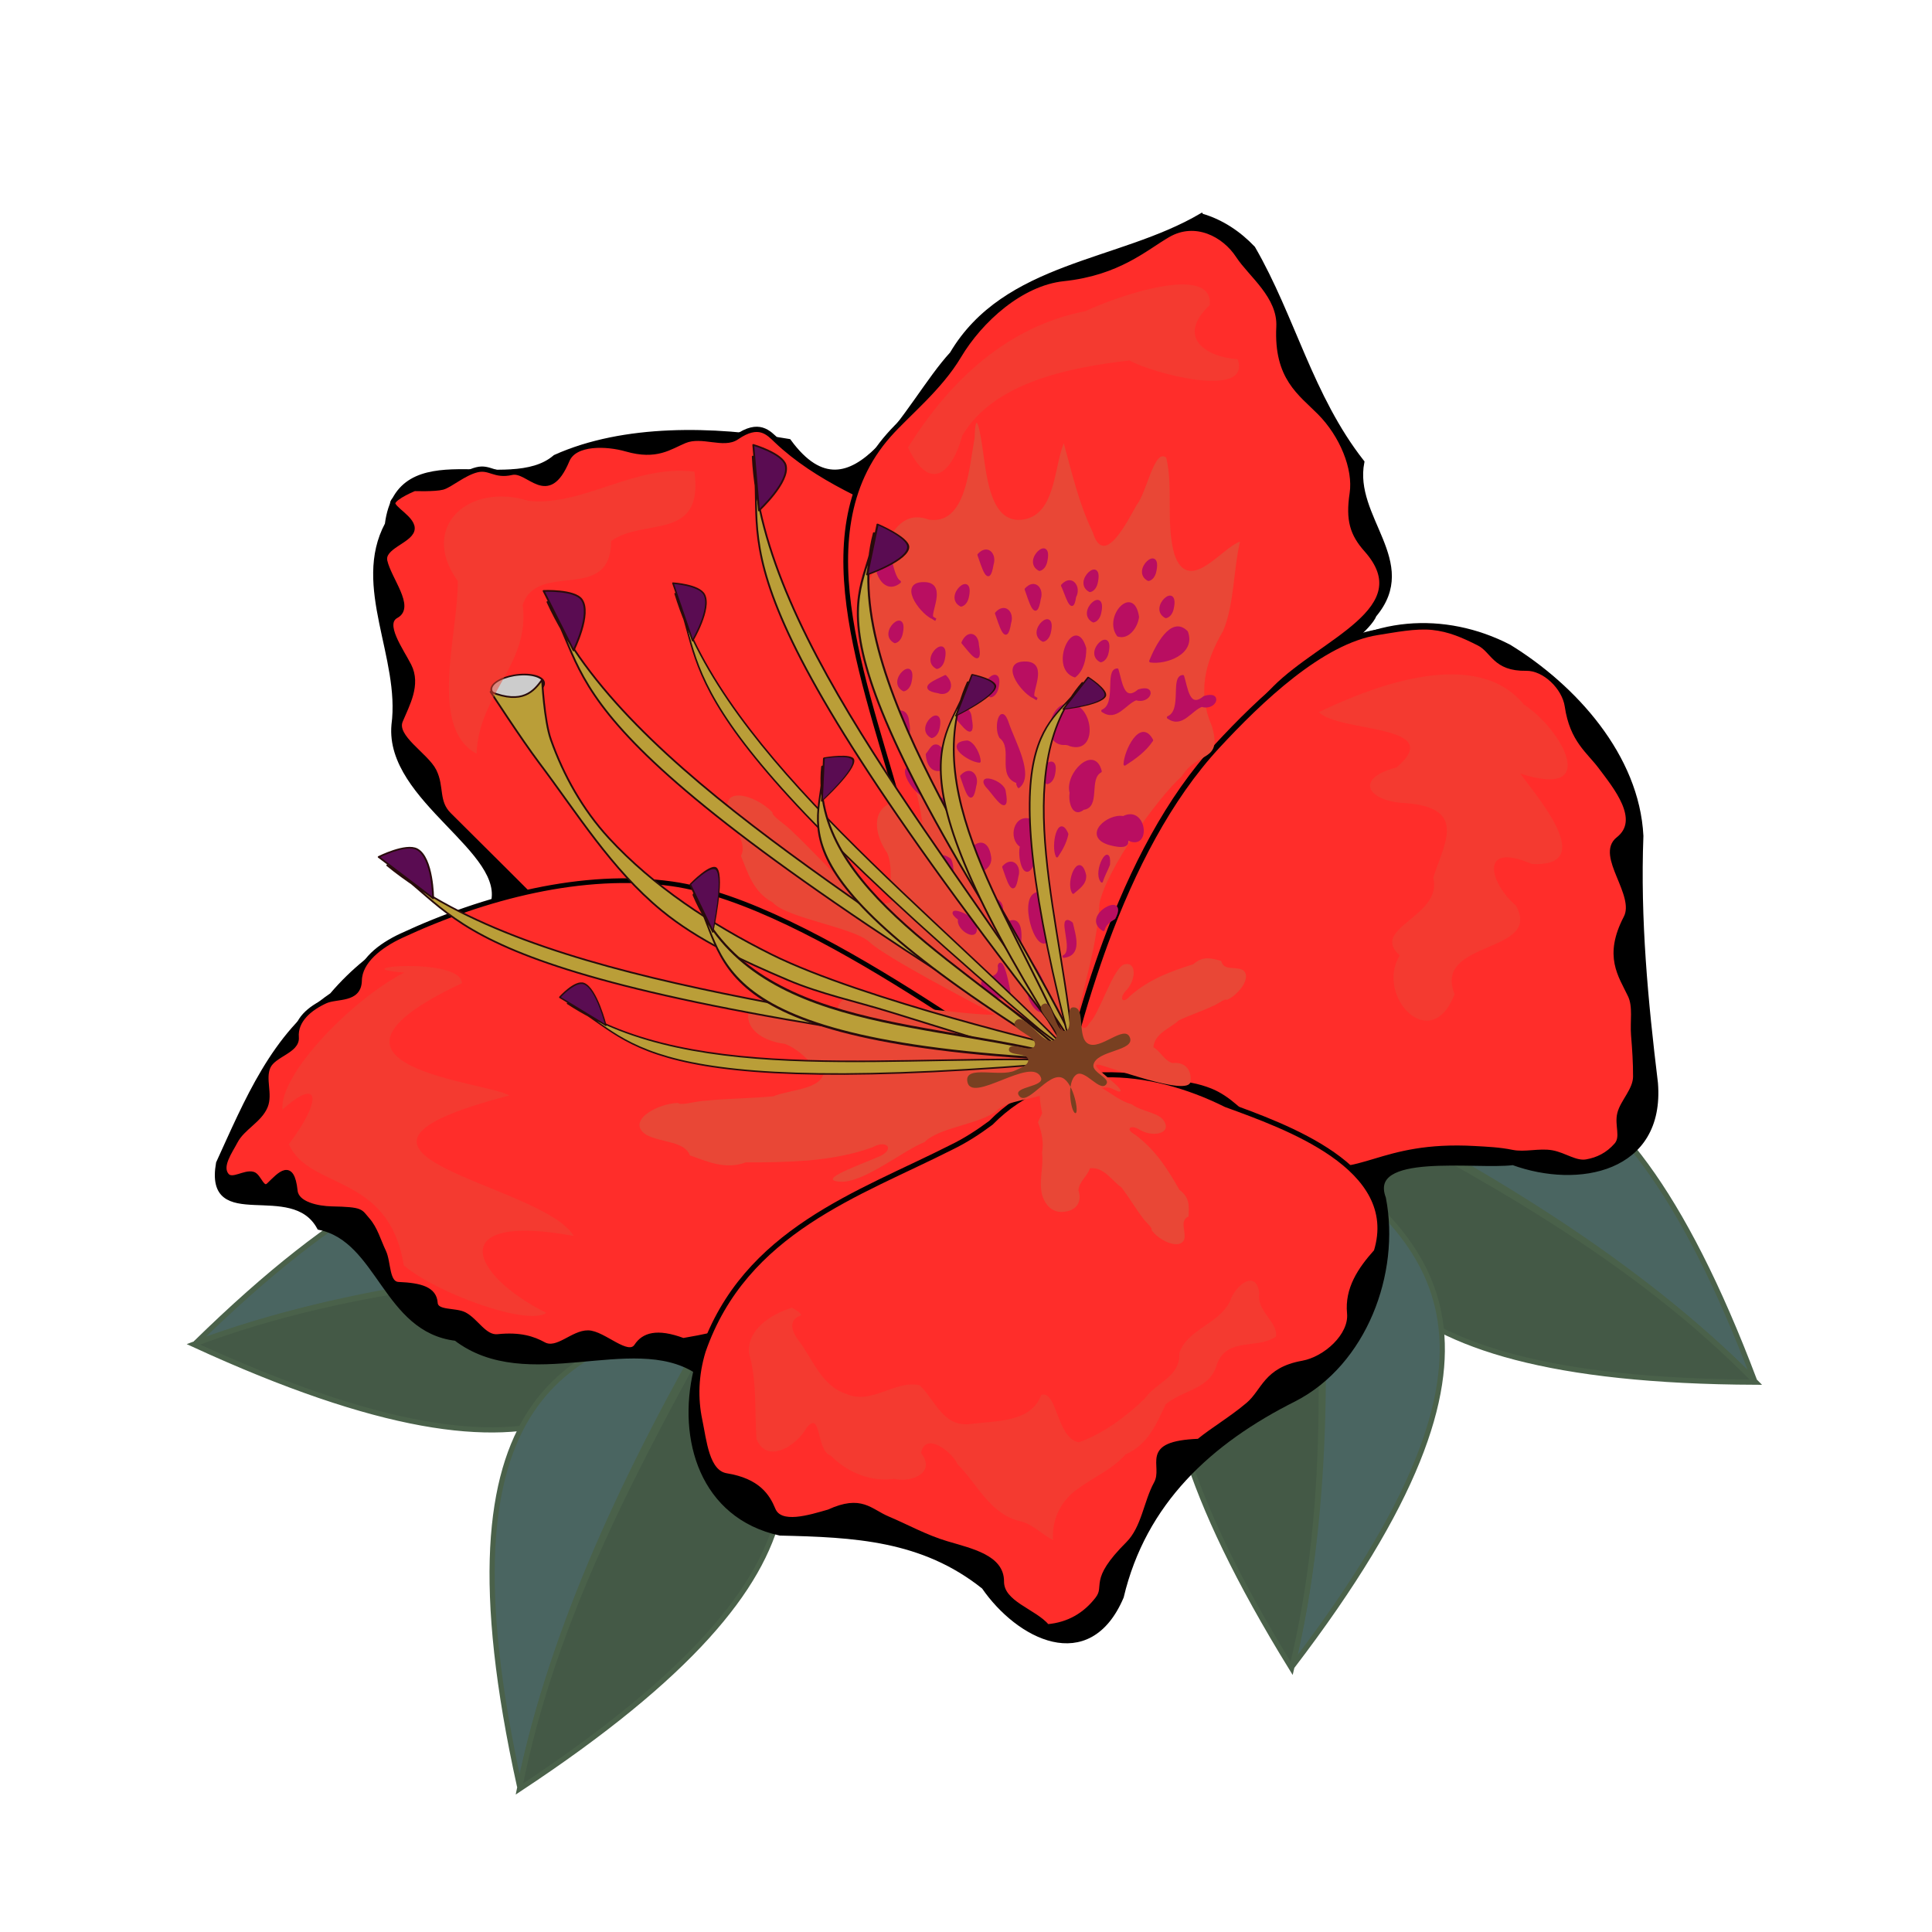 <?xml version="1.0" encoding="UTF-8" standalone="no"?>
<!-- Created with Inkscape (http://www.inkscape.org/) -->

<svg
   xmlns:dc="http://purl.org/dc/elements/1.1/"
   xmlns:cc="http://creativecommons.org/ns#"
   xmlns:rdf="http://www.w3.org/1999/02/22-rdf-syntax-ns#"
   xmlns:svg="http://www.w3.org/2000/svg"
   xmlns="http://www.w3.org/2000/svg"
   xmlns:sodipodi="http://sodipodi.sourceforge.net/DTD/sodipodi-0.dtd"
   xmlns:inkscape="http://www.inkscape.org/namespaces/inkscape"
   width="990"
   height="990"
   id="svg3005"
   version="1.1"
   inkscape:version="0.92.2 5c3e80d, 2017-08-06"
   sodipodi:docname="flower_18red.svg">
  <defs
     id="defs3007">
    <filter
       inkscape:collect="always"
       style="color-interpolation-filters:sRGB"
       id="filter5606"
       x="-0.051"
       width="1.102"
       y="-0.028"
       height="1.056">
      <feGaussianBlur
         inkscape:collect="always"
         stdDeviation="1.566"
         id="feGaussianBlur5608" />
    </filter>
    <filter
       inkscape:collect="always"
       style="color-interpolation-filters:sRGB"
       id="filter5673"
       x="-0.045"
       width="1.089"
       y="-0.091"
       height="1.183">
      <feGaussianBlur
         inkscape:collect="always"
         stdDeviation="1.646"
         id="feGaussianBlur5675" />
    </filter>
    <filter
       inkscape:collect="always"
       style="color-interpolation-filters:sRGB"
       id="filter5693"
       x="-0.035"
       width="1.071"
       y="-0.037"
       height="1.074">
      <feGaussianBlur
         inkscape:collect="always"
         stdDeviation="4.018"
         id="feGaussianBlur5695" />
    </filter>
  </defs>
  <sodipodi:namedview
     id="base"
     pagecolor="#ffffff"
     bordercolor="#666666"
     borderopacity="1.0"
     inkscape:pageopacity="0.0"
     inkscape:pageshadow="2"
     inkscape:zoom="0.1"
     inkscape:cx="398.6143"
     inkscape:cy="347.44956"
     inkscape:document-units="px"
     inkscape:current-layer="g3522"
     showgrid="false"
     inkscape:window-width="1436"
     inkscape:window-height="856"
     inkscape:window-x="4"
     inkscape:window-y="0"
     inkscape:window-maximized="1"
     fit-margin-top="0"
     fit-margin-left="0"
     fit-margin-right="0"
     fit-margin-bottom="0" />
  <g
     inkscape:label="Camada 1"
     inkscape:groupmode="layer"
     id="layer1"
     transform="translate(256.426,-318.903)">
    <g
       id="g3628"
       transform="translate(17.757,-0.443)">
      <g
         transform="translate(62.768,-0.793)"
         id="g3522">
        <g
           id="g1247"
           transform="matrix(3,0,0,3,-48.951,-1877.195)">
          <g
             transform="translate(-66.763,-10.052)"
             id="g3508">
            <g
               inkscape:transform-center-y="19.059861"
               inkscape:transform-center-x="-36.664746"
               transform="matrix(0.812,-0.354,0.354,0.812,-544.594,339.792)"
               id="g3468">
              <path
                 style="fill:#4a6561;fill-opacity:1;fill-rule:evenodd;stroke:#4a614a;stroke-width:1px;stroke-linecap:butt;stroke-linejoin:miter;stroke-opacity:1"
                 d="m 502.291,944.484 c 28.814,1.686 57.012,4.827 53.083,83.906 -11.385,-29.274 -30.706,-56.906 -53.083,-83.906 z"
                 id="path3464"
                 inkscape:connector-curvature="0"
                 sodipodi:nodetypes="ccc" />
              <path
                 sodipodi:nodetypes="ccc"
                 inkscape:connector-curvature="0"
                 id="path3466"
                 d="m 501.851,944.655 c -11.41,26.512 -18.814,52.27 53.635,84.206 -11.931,-31.514 -32.694,-57.948 -53.635,-84.206 z"
                 style="fill:#445946;fill-opacity:1;fill-rule:evenodd;stroke:#4a614a;stroke-width:1px;stroke-linecap:butt;stroke-linejoin:miter;stroke-opacity:1" />
            </g>
            <g
               id="g3472"
               transform="matrix(0.729,0.502,-0.502,0.729,302.922,-1.434)"
               inkscape:transform-center-x="-1.3913262"
               inkscape:transform-center-y="42.78831">
              <path
                 sodipodi:nodetypes="ccc"
                 inkscape:connector-curvature="0"
                 id="path3474"
                 d="m 502.291,944.484 c 28.814,1.686 57.012,4.827 53.083,83.906 -11.385,-29.274 -30.706,-56.906 -53.083,-83.906 z"
                 style="fill:#4a6561;fill-opacity:1;fill-rule:evenodd;stroke:#4a614a;stroke-width:1px;stroke-linecap:butt;stroke-linejoin:miter;stroke-opacity:1" />
              <path
                 style="fill:#445946;fill-opacity:1;fill-rule:evenodd;stroke:#4a614a;stroke-width:1px;stroke-linecap:butt;stroke-linejoin:miter;stroke-opacity:1"
                 d="m 501.851,944.655 c -11.41,26.512 -18.814,52.27 53.635,84.206 -11.931,-31.514 -32.694,-57.948 -53.635,-84.206 z"
                 id="path3476"
                 inkscape:connector-curvature="0"
                 sodipodi:nodetypes="ccc" />
            </g>
            <g
               inkscape:transform-center-y="2.5930037"
               inkscape:transform-center-x="42.549317"
               transform="matrix(-0.587,-0.663,-0.663,0.587,1012,736.467)"
               id="g3468-1">
              <path
                 style="fill:#4a6561;fill-opacity:1;fill-rule:evenodd;stroke:#4a614a;stroke-width:1px;stroke-linecap:butt;stroke-linejoin:miter;stroke-opacity:1"
                 d="m 502.291,944.484 c 28.814,1.686 57.012,4.827 53.083,83.906 -11.385,-29.274 -30.706,-56.906 -53.083,-83.906 z"
                 id="path3464-2"
                 inkscape:connector-curvature="0"
                 sodipodi:nodetypes="ccc" />
              <path
                 sodipodi:nodetypes="ccc"
                 inkscape:connector-curvature="0"
                 id="path3466-6"
                 d="m 501.851,944.655 c -11.41,26.512 -18.814,52.27 53.635,84.206 -11.931,-31.514 -32.694,-57.948 -53.635,-84.206 z"
                 style="fill:#445946;fill-opacity:1;fill-rule:evenodd;stroke:#4a614a;stroke-width:1px;stroke-linecap:butt;stroke-linejoin:miter;stroke-opacity:1" />
            </g>
            <g
               id="g3472-3"
               transform="matrix(-0.873,0.148,0.148,0.873,392.157,67.659)"
               inkscape:transform-center-x="15.547771"
               inkscape:transform-center-y="38.498863">
              <path
                 sodipodi:nodetypes="ccc"
                 inkscape:connector-curvature="0"
                 id="path3474-4"
                 d="m 502.291,944.484 c 28.814,1.686 57.012,4.827 53.083,83.906 -11.385,-29.274 -30.706,-56.906 -53.083,-83.906 z"
                 style="fill:#4a6561;fill-opacity:1;fill-rule:evenodd;stroke:#4a614a;stroke-width:1px;stroke-linecap:butt;stroke-linejoin:miter;stroke-opacity:1" />
              <path
                 style="fill:#445946;fill-opacity:1;fill-rule:evenodd;stroke:#4a614a;stroke-width:1px;stroke-linecap:butt;stroke-linejoin:miter;stroke-opacity:1"
                 d="m 501.851,944.655 c -11.41,26.512 -18.814,52.27 53.635,84.206 -11.931,-31.514 -32.694,-57.948 -53.635,-84.206 z"
                 id="path3476-0"
                 inkscape:connector-curvature="0"
                 sodipodi:nodetypes="ccc" />
            </g>
          </g>
          <path
             style="fill:#000000;fill-opacity:1;fill-rule:evenodd;stroke:#000000;stroke-width:0.921px;stroke-linecap:butt;stroke-linejoin:miter;stroke-opacity:1"
             d="m 171.942,768.573 c -14,8.197 -33.412,8.159 -42.523,23.566 -7.717,8.336 -16.829,30.135 -27.942,14.942 -12.74,-2.2 -28.106,-2.581 -39.852,2.698 -7.89,6.834 -26.689,-4.044 -28.664,11.448 -5.648,10.556 2.667,22.704 1.132,34.248 -1.146,12.799 19.858,21.535 16.856,30.797 -10.878,2.183 -20.213,6.902 -27.456,15.399 -9.952,6.742 -14.567,18.175 -19.369,28.666 -2.059,11.8 12.548,2.354 17.22,10.929 10.31,2.145 11.243,17.521 23.308,18.948 12.17,9.302 30.003,-1.438 41.035,5.54 -2.779,11.701 1.091,24.831 14.322,27.725 12.614,0.292 24.386,0.806 34.855,9.187 5.859,8.514 17.818,14.777 23.391,1.723 3.843,-16.174 15.09,-26.546 29.59,-33.811 11.891,-6.123 17.658,-21.456 15.194,-34.235 -3.129,-8.425 15.765,-5.324 22.174,-6.142 11.143,4.057 25.458,1.272 24.29,-13.52 -1.703,-14.03 -3.03,-27.998 -2.488,-42.243 -0.685,-13.581 -11.376,-25.417 -22.523,-32.264 -10.917,-5.641 -24.199,-4.922 -33.553,3.585 -9.285,6.632 8.907,-4.958 10.519,-9.096 7.547,-9.001 -3.964,-16.512 -2.111,-26.07 -8.775,-11.193 -11.812,-24.774 -18.606,-36.506 -2.405,-2.533 -5.417,-4.554 -8.797,-5.512 z"
             id="path3446"
             inkscape:connector-curvature="0"
             transform="translate(-62.768,0.793)" />
          <g
             transform="matrix(0.817,-0.064,0.064,0.817,173.87,145.383)"
             style="fill:#ff7f2a;stroke:#000000;stroke-opacity:1"
             id="g5520">
            <path
               inkscape:transform-center-y="-73.061053"
               inkscape:transform-center-x="30.393363"
               sodipodi:nodetypes="csssssssssscssssssssscc"
               inkscape:connector-curvature="0"
               id="path5167"
               d="m -189.348,939.205 c -1.136,-2.521 14.301,-33.437 16.588,-51.117 2.334,-18.044 5.692,-38.266 -3.137,-54.45 -10.555,-19.348 -38.676,-23.855 -54.108,-40.965 -1.629,-1.806 -3.379,-4.245 -8.314,-1.381 -2.822,1.638 -7.118,-1.344 -10.838,-0.136 -3.235,1.05 -6.097,3.086 -12.242,0.781 -3.939,-1.477 -10.64,-2.303 -12.527,1.372 -4.794,9.338 -8.058,1.083 -11.692,1.636 -3.634,0.553 -4.431,-1.581 -7.227,-1.103 -2.796,0.478 -5.8,2.75 -7.385,3.043 -1.584,0.293 -5.868,-0.184 -5.868,-0.184 0,0 -4.196,1.331 -4.703,2.564 -0.507,1.234 4.285,3.838 3.506,6.058 -0.779,2.219 -6.585,2.969 -6.138,6.004 0.571,3.878 4.969,9.951 1.483,11.496 -3.203,1.419 0.406,7.217 1.819,10.633 1.688,4.077 -1.019,8.028 -2.681,11.274 -1.696,3.311 4.794,7.583 6.184,11.02 1.39,3.437 -0.137,6.416 2.393,9.353 14.621,16.981 26.881,31.327 41.71,48.85 12.585,14.872 47.622,35.363 47.622,35.363 23.752,11.063 23.021,-1.07 25.553,-10.111 z"
               style="fill:#ff2d2a;fill-opacity:1;fill-rule:evenodd;stroke:#000000;stroke-width:1.094px;stroke-linecap:butt;stroke-linejoin:miter;stroke-opacity:1" />
            <path
               style="fill:#ff2d2a;fill-opacity:1;fill-rule:evenodd;stroke:#000000;stroke-width:0.982px;stroke-linecap:butt;stroke-linejoin:miter;stroke-opacity:1"
               d="m -166.002,935.866 c 19.445,-23.299 11.177,-62.812 35.419,-83.642 10.658,-9.158 31.304,-14.062 21.294,-27.282 -2.65,-3.499 -3.333,-6.459 -2.064,-11.937 1.192,-5.146 -1.146,-12.306 -5.393,-17.324 -3.692,-4.363 -8.492,-7.929 -7.129,-18.491 0.818,-6.341 -5.001,-11.27 -7.272,-15.438 -2.516,-4.618 -8.287,-8.277 -14.212,-5.448 -4.893,2.336 -10.881,7.096 -22.428,7.407 -8.914,0.24 -17.967,7.236 -22.979,14.323 -4.547,6.43 -11.608,11.195 -15.864,15.301 -20.095,19.385 -8.058,53.282 -2.941,82.031 3.802,21.358 34.353,58.58 28.488,56.66 -5.865,-1.921 -48.836,-42.548 -77.924,-48.977 -18.233,-4.029 -39.173,-0.323 -57.115,6.39 -4.553,1.704 -8.992,4.615 -9.383,8.611 -0.416,4.245 -4.984,2.833 -7.427,3.732 -3.225,1.187 -6.603,3.422 -6.594,7.067 0.007,2.839 -5.013,3.164 -6.362,5.662 -1.304,2.414 0.029,5.692 -1.206,8.142 -1.442,2.862 -5.103,4.076 -6.804,6.792 -1.293,2.065 -3.766,4.9 -2.387,6.908 1.038,1.512 3.78,-0.449 5.5,0.19 1.254,0.466 1.614,3.772 3.128,2.513 2.382,-1.979 5.204,-4.801 5.378,1.659 0.076,2.807 4.45,4.021 7.244,4.301 6.503,0.651 5.857,0.983 7.285,2.863 1.504,1.98 1.955,4.574 2.854,6.892 0.902,2.327 0.068,6.739 2.545,7.04 4.631,0.562 7.379,1.593 7.352,4.467 -0.02,2.18 4.024,1.724 5.871,2.882 2.348,1.472 3.78,5.188 6.551,5.12 4.699,-0.116 7.333,1.014 9.412,2.373 2.701,1.766 6.218,-1.999 9.432,-1.697 3.214,0.303 7.851,6.107 9.841,3.537 1.641,-2.119 4.438,-2.874 9.794,-0.39 33.116,-2.923 79.991,-21.353 98.096,-42.237 z"
               id="path5458"
               inkscape:connector-curvature="0"
               sodipodi:nodetypes="csssssssssssssssssaaaaassssassasssscc" />
            <path
               style="fill:#ff2d2a;fill-opacity:1;fill-rule:evenodd;stroke:#000000;stroke-width:1.168px;stroke-linecap:butt;stroke-linejoin:miter;stroke-opacity:1"
               d="m -179.081,934.5 c -4.725,0.843 4.627,-22.278 9.174,-32.146 6.813,-14.784 15.488,-28.945 26.457,-39.079 9.56,-8.832 23.342,-20.115 35.134,-21.012 3.541,-0.269 7.991,-0.82 11.512,-0.172 3.521,0.648 6.301,2.145 9.429,4.043 2.918,1.77 2.836,5.578 9.404,5.974 3.795,0.229 7.676,4.561 7.949,8.598 0.483,7.139 3.75,9.593 5.969,13.111 2.672,4.235 8.018,11.728 2.457,15.423 -4.493,2.986 3.256,11.763 0.343,16.425 -4.773,7.639 -2.047,11.747 -0.374,16.117 0.943,2.463 0.017,5.487 0.03,8.381 0.014,2.894 -0.021,5.831 -0.259,8.641 -0.238,2.81 -3.083,5.034 -3.883,7.421 -0.8,2.387 0.444,4.938 -1.229,6.561 -1.959,1.902 -4.168,2.763 -6.533,2.982 -2.365,0.219 -4.489,-1.798 -7.072,-2.463 -2.584,-0.665 -5.627,0.021 -8.243,-0.732 -2.616,-0.753 -5.224,-1.06 -7.665,-1.392 -19.946,-2.711 -24.095,5.105 -35.274,0.707 -7.373,-2.901 -11.563,-13.432 -18.744,-16.994 -5.035,-2.497 -10.715,-2.66 -16.152,-2.614 -4.178,0.035 -12.43,2.219 -12.43,2.219 z"
               id="path5462"
               inkscape:connector-curvature="0"
               sodipodi:nodetypes="ssssssssssssssssssssssss"
               inkscape:transform-center-x="-51.369215"
               inkscape:transform-center-y="-28.035515" />
            <path
               sodipodi:nodetypes="ccssscssscssscsssccccc"
               style="fill:#ff2d2a;fill-opacity:1;fill-rule:evenodd;stroke:#000000;stroke-width:1.055px;stroke-linecap:butt;stroke-linejoin:miter;stroke-opacity:1"
               d="m -205.227,942.343 c -19.889,8.205 -44.252,13.94 -54.911,38.324 -1.907,4.872 -2.405,9.73 -1.824,14.225 0.58,4.495 0.581,11.055 4.642,12.047 6.444,1.575 8.195,4.921 9.113,7.775 1.201,3.735 7.535,2.232 11.59,1.408 7.001,-2.569 8.478,0.504 12.077,2.366 3.824,1.979 7.587,4.494 11.876,6.142 5.084,1.953 11.193,3.768 10.776,8.74 -0.386,4.597 6.284,6.667 8.775,10.16 4.565,-0.039 8.105,-1.857 10.862,-4.873 2.532,-2.77 -1.256,-3.715 7.286,-11.012 3.552,-3.034 4.4,-8.364 6.839,-12.086 2.411,-3.679 -2.714,-8.572 9.522,-8.096 3.136,-2.193 7.105,-4.082 10.844,-6.775 3.572,-2.572 4.153,-6.979 11.996,-7.758 4.809,-0.478 10.655,-4.929 10.568,-9.628 -0.094,-5.065 2.857,-8.853 6.558,-12.383 6.76,-17.136 -17.004,-27.549 -28.843,-32.963 -15.127,-9.087 -34.581,-12.712 -49.142,-0.063 -2.766,1.746 -5.629,3.29 -8.605,4.451 z"
               id="path5460"
               inkscape:connector-curvature="0" />
          </g>
          <path
             transform="matrix(0.88,-0.041,0.039,0.899,-96.932,95.868)"
             sodipodi:nodetypes="cccccccccccccccccccccccc"
             inkscape:transform-center-y="-60.209107"
             inkscape:transform-center-x="-0.86550867"
             inkscape:connector-curvature="0"
             id="path5158-1"
             d="m 166.977,930.526 c 4.856,-5.317 -0.312,-14.07 2.638,-20.801 2.081,-7.354 4.664,-14.068 5.5,-21.941 1.454,-6.142 12.116,-19.565 17.009,-23.423 3.361,-4.802 8.092,-2.171 6.251,-9.293 -2.499,-6.283 -0.866,-12.105 2.995,-17.928 2.381,-4.892 2.496,-11.537 4.019,-16.767 -3.543,0.926 -10.41,9.826 -12.829,1.798 -1.417,-6.065 0.378,-12.284 -0.746,-18.347 -2.197,-2.062 -4.077,6.421 -6.125,8.671 -1.938,2.986 -6.901,11.916 -8.766,4.739 -2.392,-5.388 -3.504,-11.317 -4.85,-17.075 -2.124,4.599 -2.205,13.293 -8.338,14.093 -6.483,0.793 -6.84,-8.212 -7.398,-13.459 -0.272,-2.921 -1.029,-8.717 -1.47,-2.535 -1.361,5.828 -2.383,16.558 -9.582,15.19 -6.722,-2.792 -8.936,5.856 -11.869,10.689 -3.871,7.499 -0.473,16.406 1.886,23.981 2.509,7.208 5.27,14.366 6.129,22.11 1.178,9.108 3.526,18.151 8.292,25.779 4.465,8.351 10.464,16.245 12.255,25.987 -0.307,3.817 0.731,11.107 4.369,6.911 0.457,0.33 0.802,1.012 0.628,1.623 z"
             style="fill:#e94736;fill-opacity:1;fill-rule:evenodd;stroke:none;stroke-width:1px;stroke-linecap:butt;stroke-linejoin:miter;stroke-opacity:1;filter:url(#filter5606)" />
          <path
             sodipodi:nodetypes="sccccccccccccccccccccccccccccccccccccccccccccccccccccccccccccccccccccccccs"
             inkscape:connector-curvature="0"
             id="path5652"
             transform="matrix(0.886,0,0,0.886,-62.781,754.161)"
             d="m 105.057,128.855 c -1.566,-0.073 -2.65,0.69 -2.285,2.83 0.918,3.315 3.944,6.269 2.576,8.795 1.296,3.168 2.369,7 6.127,8.986 2.653,3.043 15.743,4.815 18.686,7.67 3.083,2.905 20.125,11.763 23.816,13.759 2.863,0.987 -21.486,-1.626 -24.379,-2.792 -3.134,-1.426 -6.117,0.211 -5.58,2.852 -2.352,-0.953 -4.699,-1.911 -7.26,-2.582 -3.12,-0.864 -9.486,-1.452 -9.967,2.375 -0.536,3.27 3.046,5.514 7.006,5.977 3.306,1.244 4.809,3.97 7.539,5.439 -0.428,3.392 -6.499,3.35 -9.746,4.678 -4.362,0.408 -8.581,0.411 -12.998,0.842 -1.787,0.042 -4.957,1.036 -5.332,0.438 -4.086,0.069 -10.277,3.589 -6.059,6.203 3.092,1.507 7.31,1.195 8.297,3.893 3.232,1.125 6.815,2.858 10.791,1.355 4.037,0.026 8.036,-0.053 12.123,-0.369 4.218,-0.387 8.406,-1.105 12.346,-2.551 2.635,-1.493 4.287,0.279 1.498,1.676 -3.854,1.723 -12.486,4.651 -7.87,4.962 4.457,0.424 12.291,-6.066 16.337,-7.612 2.857,-2.88 10.549,-3.402 13.904,-6.018 1.682,-2.035 7.851,-2.296 10.391,-3.672 0.359,0.418 -2.265,5.375 -2.394,5.865 0.758,2.008 1.13,3.963 0.773,5.816 0.308,2.495 -0.458,4.777 -0.158,7.264 0.151,1.554 1.36,4.541 4.418,4.168 2.646,-0.262 3.432,-2.239 2.754,-4.113 0.092,-1.697 1.791,-2.803 2.205,-4.273 2.711,-0.33 4.26,2.438 6.123,3.711 1.449,1.922 2.55,3.843 4.031,5.787 0.498,0.807 2.088,2.096 1.727,2.359 1.118,1.849 5.428,4.121 6.332,1.797 0.349,-1.64 -0.989,-3.512 0.82,-4.379 0.02,-1.645 0.416,-3.544 -1.771,-5.121 -1.032,-1.841 -2.136,-3.65 -3.443,-5.461 -1.396,-1.86 -3.035,-3.655 -5.17,-5.225 -1.83,-0.968 -0.905,-1.995 0.893,-0.941 2.324,1.487 5.92,0.894 4.955,-1.256 -0.837,-2.094 -4.181,-1.995 -6.42,-3.598 -2.282,-0.661 -3.875,-2.062 -5.809,-3.184 1.824,-0.193 1.699,0.075 3.216,0.72 2.504,0.224 -6.313,-5.415 -3.819,-5.185 1.551,0.179 17.455,6.326 17.734,3.257 0.3,-2.642 -1.467,-3.827 -3.441,-3.559 -1.64,-0.447 -2.365,-2.34 -3.715,-3.055 0.248,-2.72 3.282,-3.651 4.918,-5.205 2.184,-1.012 4.294,-1.684 6.506,-2.723 0.893,-0.317 2.488,-1.6 2.67,-1.191 2.043,-0.703 5.17,-4.437 3.088,-5.811 -1.53,-0.686 -3.639,0.227 -4.105,-1.725 -1.604,-0.366 -3.378,-1.152 -5.381,0.654 -2.017,0.621 -4.017,1.32 -6.062,2.217 -2.112,0.973 -4.212,2.199 -6.195,3.955 -1.332,1.586 -2.141,0.465 -0.732,-1.07 1.943,-1.959 2.119,-5.6 -0.186,-5.109 -2.223,0.377 -4.841,9.53 -6.879,11.381 -1.456,2.705 -1.876,-1.848 -3.578,0.73 -0.792,1.71 -2.744,2.303 -4.053,3.537 -0.054,-0.043 -0.093,-0.088 -0.15,-0.131 -1.974,-2.492 -3.24,-5.608 -4.516,-8.422 l -0.201,-0.43 c -1.76,-2.756 -6.216,-3.287 -7.023,-6.576 -2.474,-3.493 -4.465,-7.068 -5.545,-10.795 -2.351,-4.642 -3.309,-9.384 -5.645,-14.014 -1.419,-2.91 -5.194,-8.072 -8.381,-5.898 -2.806,1.764 -2.115,5.933 0.16,9.207 1.256,3.301 0.207,6.233 0.914,9.252 -2.826,1.925 -6.812,-2.652 -9.957,-4.207 -3.193,-2.999 -5.989,-6.16 -9.236,-9.186 -1.215,-1.311 -4.06,-3.029 -3.859,-3.707 -1.551,-1.697 -4.36,-3.17 -6.373,-3.264 z"
             style="fill:#e94736;fill-opacity:1;fill-rule:evenodd;stroke:none;stroke-width:1px;stroke-linecap:butt;stroke-linejoin:miter;stroke-opacity:1;filter:url(#filter5673)" />
          <g
             inkscape:transform-center-y="-32.674689"
             inkscape:transform-center-x="-3.4793049"
             transform="matrix(0.824,-0.049,0.076,0.922,-151.248,71.415)"
             style="fill:#b90e61;fill-opacity:1;stroke:#b90e61;stroke-opacity:1"
             id="g4984-3">
            <path
               style="fill:#b90e61;fill-opacity:1;fill-rule:evenodd;stroke:#b90e61;stroke-width:0.5;stroke-linecap:butt;stroke-linejoin:round;stroke-miterlimit:4;stroke-dasharray:none;stroke-opacity:1"
               d="m 190.551,906.007 c 0.413,3.611 -6.153,1.061 -2.729,4.658 1.254,1.031 2.943,1.152 4.458,1.456 0.089,-1.293 -0.807,-7.994 -1.729,-6.114 z"
               id="path4663-6"
               inkscape:connector-curvature="0"
               sodipodi:nodetypes="cccc" />
            <path
               style="fill:#b90e61;fill-opacity:1;fill-rule:evenodd;stroke:#b90e61;stroke-width:0.5;stroke-linecap:butt;stroke-linejoin:round;stroke-miterlimit:4;stroke-dasharray:none;stroke-opacity:1"
               d="m 195.912,909.585 c -3.723,-2.539 0.066,-8.234 -3.001,-11.303 3.327,-1.43 2.652,2.519 2.26,4.349 2.174,3.197 4.48,6.108 4.775,9.908 -0.201,4.025 -3.183,2.011 -3.655,-0.614 -0.249,-0.756 -0.263,-1.559 -0.378,-2.34 z"
               id="path4665-7"
               inkscape:connector-curvature="0" />
            <path
               style="fill:#b90e61;fill-opacity:1;fill-rule:evenodd;stroke:#b90e61;stroke-width:0.5;stroke-linecap:butt;stroke-linejoin:round;stroke-miterlimit:4;stroke-dasharray:none;stroke-opacity:1"
               d="m 204.073,904.994 c 2.65,-0.845 -0.741,-8.296 2.223,-6.01 0.383,2.341 1.383,5.832 -2.223,6.01 z"
               id="path4667-1"
               inkscape:connector-curvature="0" />
            <path
               style="fill:#b90e61;fill-opacity:1;fill-rule:evenodd;stroke:#b90e61;stroke-width:0.5;stroke-linecap:butt;stroke-linejoin:round;stroke-miterlimit:4;stroke-dasharray:none;stroke-opacity:1"
               d="m 199.702,893.084 c 2.485,1.625 -0.332,8.07 1.249,8.77 -2.51,2.177 -5.023,-8.334 -1.249,-8.77 z"
               id="path4669-5"
               inkscape:connector-curvature="0"
               sodipodi:nodetypes="ccc" />
            <path
               style="fill:#b90e61;fill-opacity:1;fill-rule:evenodd;stroke:#b90e61;stroke-width:0.5;stroke-linecap:butt;stroke-linejoin:round;stroke-miterlimit:4;stroke-dasharray:none;stroke-opacity:1"
               d="m 191.419,899.067 c -0.579,-1.509 -4.087,-6.794 -0.054,-5.077 1.958,1.35 -0.506,3.384 0.054,5.077 z"
               id="path4671-4"
               inkscape:connector-curvature="0" />
            <path
               style="fill:#b90e61;fill-opacity:1;fill-rule:evenodd;stroke:#b90e61;stroke-width:0.5;stroke-linecap:butt;stroke-linejoin:round;stroke-miterlimit:4;stroke-dasharray:none;stroke-opacity:1"
               d="m 186.293,898.266 c -0.052,-1.965 -6.677,-4.107 -3.116,-1.318 -0.791,1.871 3.858,4.528 3.116,1.318 z"
               id="path4673-8"
               inkscape:connector-curvature="0" />
            <path
               style="fill:#b90e61;fill-opacity:1;fill-rule:evenodd;stroke:#b90e61;stroke-width:0.5;stroke-linecap:butt;stroke-linejoin:round;stroke-miterlimit:4;stroke-dasharray:none;stroke-opacity:1"
               d="m 182.289,890.577 c -2.722,-0.643 -3.826,-7.48 -0.01,-4.664 0.658,1.49 -0.019,3.12 0.01,4.664 z"
               id="path4675-3"
               inkscape:connector-curvature="0" />
            <path
               style="fill:#b90e61;fill-opacity:1;fill-rule:evenodd;stroke:#b90e61;stroke-width:0.5;stroke-linecap:butt;stroke-linejoin:round;stroke-miterlimit:4;stroke-dasharray:none;stroke-opacity:1"
               d="m 187.895,888.495 c -5.731,-1.471 2.258,-9.005 2.661,-2.606 0.09,1.486 -1.439,2.282 -2.661,2.606 z"
               id="path4677-5"
               inkscape:connector-curvature="0" />
            <path
               style="fill:#b90e61;fill-opacity:1;fill-rule:evenodd;stroke:#b90e61;stroke-width:0.5;stroke-linecap:butt;stroke-linejoin:round;stroke-miterlimit:4;stroke-dasharray:none;stroke-opacity:1"
               d="m 181.968,880.486 c -0.174,-1.767 -3.83,-8.165 0.32,-5.431 -0.486,1.105 2.111,6.76 -0.32,5.431 z"
               id="path4679-6"
               inkscape:connector-curvature="0" />
            <path
               style="fill:#b90e61;fill-opacity:1;fill-rule:evenodd;stroke:#b90e61;stroke-width:0.5;stroke-linecap:butt;stroke-linejoin:round;stroke-miterlimit:4;stroke-dasharray:none;stroke-opacity:1"
               d="m 179.192,873.985 c -2.927,0.505 -7.137,-7.346 -2.212,-5.059 1.471,1.328 0.832,3.666 2.212,5.059 z"
               id="path4681-6"
               inkscape:connector-curvature="0" />
            <path
               style="fill:#b90e61;fill-opacity:1;fill-rule:evenodd;stroke:#b90e61;stroke-width:0.5;stroke-linecap:butt;stroke-linejoin:round;stroke-miterlimit:4;stroke-dasharray:none;stroke-opacity:1"
               d="m 187.858,864.363 c 1.27,0.31 2.276,2.625 2.155,3.733 -2.142,-0.206 -6.938,-3.697 -2.155,-3.733 z"
               id="path4683-0"
               inkscape:connector-curvature="0"
               sodipodi:nodetypes="ccc" />
            <path
               style="fill:#b90e61;fill-opacity:1;fill-rule:evenodd;stroke:#b90e61;stroke-width:0.5;stroke-linecap:butt;stroke-linejoin:round;stroke-miterlimit:4;stroke-dasharray:none;stroke-opacity:1"
               d="m 181.714,864.856 c -1.135,-0.468 -1.554,0.67 -2.414,1.39 -0.059,5.536 7.315,2.199 2.414,-1.39 z"
               id="path4685-6"
               inkscape:connector-curvature="0"
               sodipodi:nodetypes="ccc" />
            <path
               style="fill:#b90e61;fill-opacity:1;fill-rule:evenodd;stroke:#b90e61;stroke-width:0.5;stroke-linecap:butt;stroke-linejoin:round;stroke-miterlimit:4;stroke-dasharray:none;stroke-opacity:1"
               d="m 175.927,860.008 c 0.104,-2.016 -1.868,-2.755 -3.113,-0.618 1.303,1.549 3.627,5.104 3.113,0.618 z"
               id="path4687-21"
               inkscape:connector-curvature="0"
               sodipodi:nodetypes="ccc" />
            <path
               style="fill:#b90e61;fill-opacity:1;fill-rule:evenodd;stroke:#b90e61;stroke-width:0.5;stroke-linecap:butt;stroke-linejoin:round;stroke-miterlimit:4;stroke-dasharray:none;stroke-opacity:1"
               d="m 194.679,874.02 c 0.104,-2.016 -6.228,-3.954 -3.058,-0.659 1.248,1.59 3.572,5.145 3.058,0.659 z"
               id="path4687-6-7"
               inkscape:connector-curvature="0"
               sodipodi:nodetypes="ccc" />
            <path
               style="fill:#b90e61;fill-opacity:1;fill-rule:evenodd;stroke:#b90e61;stroke-width:0.5;stroke-linecap:butt;stroke-linejoin:round;stroke-miterlimit:4;stroke-dasharray:none;stroke-opacity:1"
               d="m 188.913,860.084 c 0.104,-2.016 -1.992,-2.789 -3.175,-0.635 1.366,1.566 3.689,5.121 3.175,0.635 z"
               id="path4687-5-9"
               inkscape:connector-curvature="0"
               sodipodi:nodetypes="ccc" />
            <path
               style="fill:#b90e61;fill-opacity:1;fill-rule:evenodd;stroke:#b90e61;stroke-width:0.5;stroke-linecap:butt;stroke-linejoin:round;stroke-miterlimit:4;stroke-dasharray:none;stroke-opacity:1"
               d="m 191.636,846.629 c 0.104,-2.016 -1.784,-2.697 -3.071,-0.589 1.262,1.52 3.586,5.075 3.071,0.589 z"
               id="path4687-2-7"
               inkscape:connector-curvature="0"
               sodipodi:nodetypes="ccc" />
            <path
               style="fill:#b90e61;fill-opacity:1;fill-rule:evenodd;stroke:#b90e61;stroke-width:0.5;stroke-linecap:butt;stroke-linejoin:round;stroke-miterlimit:4;stroke-dasharray:none;stroke-opacity:1"
               d="m 198.657,842.881 c 0.851,-1.83 -0.739,-3.534 -2.675,-1.879 0.648,2.065 1.471,6.231 2.675,1.879 z"
               id="path4687-65-81"
               inkscape:connector-curvature="0"
               sodipodi:nodetypes="ccc" />
            <path
               style="fill:#b90e61;fill-opacity:1;fill-rule:evenodd;stroke:#b90e61;stroke-width:0.5;stroke-linecap:butt;stroke-linejoin:round;stroke-miterlimit:4;stroke-dasharray:none;stroke-opacity:1"
               d="m 212.508,838.77 c 1.254,-1.66 -0.296,-3.99 -2.434,-2.17 0.603,1.202 1.491,5.981 2.434,2.17 z"
               id="path4687-7-2"
               inkscape:connector-curvature="0"
               sodipodi:nodetypes="ccc" />
            <path
               style="fill:#b90e61;fill-opacity:1;fill-rule:evenodd;stroke:#b90e61;stroke-width:0.5;stroke-linecap:butt;stroke-linejoin:round;stroke-miterlimit:4;stroke-dasharray:none;stroke-opacity:1"
               d="m 197.506,872.316 c -4.052,-1.433 0.066,-6.198 -2.765,-8.481 -1.041,-1.904 0.725,-6.364 1.77,-2.333 0.947,3.364 4.349,9.745 1.151,11.697 l -0.183,-0.426 0.027,-0.457 z"
               id="path4728-8"
               inkscape:connector-curvature="0" />
            <path
               style="fill:#b90e61;fill-opacity:1;fill-rule:evenodd;stroke:#b90e61;stroke-width:0.5;stroke-linecap:butt;stroke-linejoin:round;stroke-miterlimit:4;stroke-dasharray:none;stroke-opacity:1"
               d="m 197.197,884.173 c -0.77,1.683 -0.07,6.619 1.992,3.597 0.357,-2.893 1.123,-5.315 0.54,-8.19 -3.303,-1.385 -4.928,3.116 -2.532,4.593 z"
               id="path4730-0"
               inkscape:connector-curvature="0"
               sodipodi:nodetypes="cccc" />
            <path
               style="fill:#b90e61;fill-opacity:1;fill-rule:evenodd;stroke:#b90e61;stroke-width:0.5;stroke-linecap:butt;stroke-linejoin:round;stroke-miterlimit:4;stroke-dasharray:none;stroke-opacity:1"
               d="m 203.593,872.797 c -3.337,-1.794 3.322,-6.37 1.478,-1.327 -0.245,0.632 -0.76,1.243 -1.478,1.327 z"
               id="path4732-07"
               inkscape:connector-curvature="0" />
            <path
               style="fill:#b90e61;fill-opacity:1;fill-rule:evenodd;stroke:#b90e61;stroke-width:0.5;stroke-linecap:butt;stroke-linejoin:round;stroke-miterlimit:4;stroke-dasharray:none;stroke-opacity:1"
               d="m 204.394,886.412 c -0.86,-1.952 1.077,-7.674 2.475,-3.948 -0.486,1.496 -1.449,2.779 -2.475,3.948 z"
               id="path4734-9"
               inkscape:connector-curvature="0" />
            <path
               style="fill:#b90e61;fill-opacity:1;fill-rule:evenodd;stroke:#b90e61;stroke-width:0.5;stroke-linecap:butt;stroke-linejoin:round;stroke-miterlimit:4;stroke-dasharray:none;stroke-opacity:1"
               d="m 207.117,893.3 c -1.185,-2.042 2.01,-7.479 2.729,-3.017 -0.055,1.56 -1.642,2.235 -2.729,3.017 z"
               id="path4736-5"
               inkscape:connector-curvature="0" />
            <path
               style="fill:#b90e61;fill-opacity:1;fill-rule:evenodd;stroke:#b90e61;stroke-width:0.5;stroke-linecap:butt;stroke-linejoin:round;stroke-miterlimit:4;stroke-dasharray:none;stroke-opacity:1"
               d="m 212.723,900.508 c -4.444,-2.694 5.801,-6.822 2.443,-2.058 -0.982,0.433 -2.039,0.991 -2.443,2.058 z"
               id="path4738-1"
               inkscape:connector-curvature="0" />
            <path
               style="fill:#b90e61;fill-opacity:1;fill-rule:evenodd;stroke:#b90e61;stroke-width:0.5;stroke-linecap:butt;stroke-linejoin:round;stroke-miterlimit:4;stroke-dasharray:none;stroke-opacity:1"
               d="m 213.204,891.538 c -1.518,-1.909 2.472,-7.188 1.742,-3.03 -0.547,1.03 -1.278,1.955 -1.742,3.03 z"
               id="path4740-9"
               inkscape:connector-curvature="0" />
            <path
               style="fill:#b90e61;fill-opacity:1;fill-rule:evenodd;stroke:#b90e61;stroke-width:0.5;stroke-linecap:butt;stroke-linejoin:round;stroke-miterlimit:4;stroke-dasharray:none;stroke-opacity:1"
               d="m 218.971,883.849 c 4.771,2.968 4.701,-5.74 -0.244,-3.832 -2.997,-0.716 -8.518,2.863 -3.452,4.644 0.945,0.292 4.59,1.392 3.697,-0.812 z"
               id="path4742-9"
               inkscape:connector-curvature="0" />
            <path
               style="fill:#b90e61;fill-opacity:1;fill-rule:evenodd;stroke:#b90e61;stroke-width:0.5;stroke-linecap:butt;stroke-linejoin:round;stroke-miterlimit:4;stroke-dasharray:none;stroke-opacity:1"
               d="m 210.641,877.923 c 3.396,-0.176 1.316,-5.468 4.18,-6.676 -0.877,-4.748 -7.275,0.161 -6.49,3.658 -0.45,1.549 0.056,4.451 2.31,3.018 z"
               id="path4750-4"
               inkscape:connector-curvature="0" />
            <path
               style="fill:#b90e61;fill-opacity:1;fill-rule:evenodd;stroke:#b90e61;stroke-width:0.5;stroke-linecap:butt;stroke-linejoin:round;stroke-miterlimit:4;stroke-dasharray:none;stroke-opacity:1"
               d="m 209.039,866.069 c 5.426,1.744 5.103,-7.126 0.531,-7.414 -4.031,-0.464 -6.474,7.22 -1.455,7.116 l 0.478,0.103 z"
               id="path4752-5"
               inkscape:connector-curvature="0" />
            <path
               style="fill:#b90e61;fill-opacity:1;fill-rule:evenodd;stroke:#b90e61;stroke-width:0.5;stroke-linecap:butt;stroke-linejoin:round;stroke-miterlimit:4;stroke-dasharray:none;stroke-opacity:1"
               d="m 202.151,856.778 c -2.436,-1.346 -6.161,-6.873 -0.708,-6.315 4.174,0.465 0.111,5.53 0.846,6.38 l 0.662,0.416"
               id="path4754-82"
               inkscape:connector-curvature="0" />
            <path
               style="fill:#b90e61;fill-opacity:1;fill-rule:evenodd;stroke:#b90e61;stroke-width:0.5;stroke-linecap:butt;stroke-linejoin:round;stroke-miterlimit:4;stroke-dasharray:none;stroke-opacity:1"
               d="m 211.122,853.415 c -5.056,-1.826 1.106,-11.481 2.599,-4.999 -0.144,1.881 -0.902,3.992 -2.599,4.999 z"
               id="path4756-8"
               inkscape:connector-curvature="0" />
            <path
               style="fill:#b90e61;fill-opacity:1;fill-rule:evenodd;stroke:#b90e61;stroke-width:0.5;stroke-linecap:butt;stroke-linejoin:round;stroke-miterlimit:4;stroke-dasharray:none;stroke-opacity:1"
               d="m 216.247,860.142 c 3.328,-1.057 1.341,-7.49 3.767,-7.417 0.547,2.151 0.558,6.353 4.047,4.09 3.802,-0.818 2.038,2.428 -0.698,1.491 -2.399,0.682 -4.421,3.741 -7.117,1.836 z"
               id="path4758-3"
               inkscape:connector-curvature="0" />
            <path
               style="fill:#b90e61;fill-opacity:1;fill-rule:evenodd;stroke:#b90e61;stroke-width:0.5;stroke-linecap:butt;stroke-linejoin:round;stroke-miterlimit:4;stroke-dasharray:none;stroke-opacity:1"
               d="m 219.932,870.234 c 0.308,-2.402 4.064,-8.125 6.02,-4.149 -1.624,1.856 -3.843,3.062 -6.02,4.149 z"
               id="path4760-8"
               inkscape:connector-curvature="0" />
            <path
               style="fill:#b90e61;fill-opacity:1;fill-rule:evenodd;stroke:#b90e61;stroke-width:0.5;stroke-linecap:butt;stroke-linejoin:round;stroke-miterlimit:4;stroke-dasharray:none;stroke-opacity:1"
               d="m 226.98,851.492 c 1.41,-2.512 5.09,-8.02 8.004,-4.943 1.248,3.996 -4.944,5.535 -8.004,4.943 z"
               id="path4762-6"
               inkscape:connector-curvature="0" />
            <path
               style="fill:#b90e61;fill-opacity:1;fill-rule:evenodd;stroke:#b90e61;stroke-width:0.5;stroke-linecap:butt;stroke-linejoin:round;stroke-miterlimit:4;stroke-dasharray:none;stroke-opacity:1"
               d="m 220.733,846.367 c -2.472,-3.541 4.013,-8.988 4.406,-3.152 -0.443,1.817 -2.383,3.864 -4.406,3.152 z"
               id="path4764-6"
               inkscape:connector-curvature="0" />
            <path
               style="fill:#b90e61;fill-opacity:1;fill-rule:evenodd;stroke:#b90e61;stroke-width:0.5;stroke-linecap:butt;stroke-linejoin:round;stroke-miterlimit:4;stroke-dasharray:none;stroke-opacity:1"
               d="m 176.617,834.127 c -1.974,-1.161 -1,-8.959 -4.093,-5.13 -1.321,2.644 0.672,7.302 4.093,5.13 z"
               id="path4766-5"
               inkscape:connector-curvature="0" />
            <path
               style="fill:#b90e61;fill-opacity:1;fill-rule:evenodd;stroke:#b90e61;stroke-width:0.5;stroke-linecap:butt;stroke-linejoin:round;stroke-miterlimit:4;stroke-dasharray:none;stroke-opacity:1"
               d="m 180.566,863.033 c -3.337,-1.794 3.322,-6.37 1.478,-1.327 -0.245,0.632 -0.76,1.243 -1.478,1.327 z"
               id="path4732-5-2"
               inkscape:connector-curvature="0" />
            <path
               style="fill:#b90e61;fill-opacity:1;fill-rule:evenodd;stroke:#b90e61;stroke-width:0.5;stroke-linecap:butt;stroke-linejoin:round;stroke-miterlimit:4;stroke-dasharray:none;stroke-opacity:1"
               d="m 175.594,854.11 c -3.337,-1.794 3.322,-6.37 1.478,-1.327 -0.245,0.632 -0.76,1.243 -1.478,1.327 z"
               id="path4732-57-5"
               inkscape:connector-curvature="0" />
            <path
               style="fill:#b90e61;fill-opacity:1;fill-rule:evenodd;stroke:#b90e61;stroke-width:0.5;stroke-linecap:butt;stroke-linejoin:round;stroke-miterlimit:4;stroke-dasharray:none;stroke-opacity:1"
               d="m 174.585,845.138 c -3.337,-1.794 3.322,-6.37 1.478,-1.327 -0.245,0.632 -0.76,1.243 -1.478,1.327 z"
               id="path4732-0-7"
               inkscape:connector-curvature="0" />
            <path
               style="fill:#b90e61;fill-opacity:1;fill-rule:evenodd;stroke:#b90e61;stroke-width:0.5;stroke-linecap:butt;stroke-linejoin:round;stroke-miterlimit:4;stroke-dasharray:none;stroke-opacity:1"
               d="m 188.697,872.533 c 0.851,-1.83 -0.739,-3.534 -2.675,-1.879 0.648,2.065 1.471,6.231 2.675,1.879 z"
               id="path4687-65-1-0"
               inkscape:connector-curvature="0"
               sodipodi:nodetypes="ccc" />
            <path
               style="fill:#b90e61;fill-opacity:1;fill-rule:evenodd;stroke:#b90e61;stroke-width:0.5;stroke-linecap:butt;stroke-linejoin:round;stroke-miterlimit:4;stroke-dasharray:none;stroke-opacity:1"
               d="m 195.835,889.722 c 0.851,-1.83 -0.739,-3.534 -2.675,-1.879 0.648,2.065 1.471,6.231 2.675,1.879 z"
               id="path4687-65-5-7"
               inkscape:connector-curvature="0"
               sodipodi:nodetypes="ccc" />
            <path
               style="fill:#b90e61;fill-opacity:1;fill-rule:evenodd;stroke:#b90e61;stroke-width:0.5;stroke-linecap:butt;stroke-linejoin:round;stroke-miterlimit:4;stroke-dasharray:none;stroke-opacity:1"
               d="m 182.726,854.852 c 1.881,0.731 3.479,-0.966 1.703,-2.79 -2.019,0.78 -6.123,1.87 -1.703,2.79 z"
               id="path4687-65-8-8"
               inkscape:connector-curvature="0"
               sodipodi:nodetypes="ccc" />
            <path
               style="fill:#b90e61;fill-opacity:1;fill-rule:evenodd;stroke:#b90e61;stroke-width:0.5;stroke-linecap:butt;stroke-linejoin:round;stroke-miterlimit:4;stroke-dasharray:none;stroke-opacity:1"
               d="m 193.434,856.177 c -3.337,-1.794 3.322,-6.37 1.478,-1.327 -0.245,0.632 -0.76,1.243 -1.478,1.327 z"
               id="path4732-4-9"
               inkscape:connector-curvature="0" />
            <path
               style="fill:#b90e61;fill-opacity:1;fill-rule:evenodd;stroke:#b90e61;stroke-width:0.5;stroke-linecap:butt;stroke-linejoin:round;stroke-miterlimit:4;stroke-dasharray:none;stroke-opacity:1"
               d="m 182.821,850.353 c -3.337,-1.794 3.322,-6.37 1.478,-1.327 -0.245,0.632 -0.76,1.243 -1.478,1.327 z"
               id="path4732-9-6"
               inkscape:connector-curvature="0" />
            <path
               style="fill:#b90e61;fill-opacity:1;fill-rule:evenodd;stroke:#b90e61;stroke-width:0.5;stroke-linecap:butt;stroke-linejoin:round;stroke-miterlimit:4;stroke-dasharray:none;stroke-opacity:1"
               d="m 205.175,846.502 c -3.337,-1.794 3.322,-6.37 1.478,-1.327 -0.245,0.632 -0.76,1.243 -1.478,1.327 z"
               id="path4732-1-8"
               inkscape:connector-curvature="0" />
            <path
               style="fill:#b90e61;fill-opacity:1;fill-rule:evenodd;stroke:#b90e61;stroke-width:0.5;stroke-linecap:butt;stroke-linejoin:round;stroke-miterlimit:4;stroke-dasharray:none;stroke-opacity:1"
               d="m 216.728,850.917 c -3.337,-1.794 3.322,-6.37 1.478,-1.327 -0.245,0.632 -0.76,1.243 -1.478,1.327 z"
               id="path4732-6-7"
               inkscape:connector-curvature="0" />
            <path
               style="fill:#b90e61;fill-opacity:1;fill-rule:evenodd;stroke:#b90e61;stroke-width:0.5;stroke-linecap:butt;stroke-linejoin:round;stroke-miterlimit:4;stroke-dasharray:none;stroke-opacity:1"
               d="m 230.911,843.497 c -3.337,-1.794 3.322,-6.37 1.478,-1.327 -0.245,0.632 -0.76,1.243 -1.478,1.327 z"
               id="path4732-69-9"
               inkscape:connector-curvature="0" />
            <path
               style="fill:#b90e61;fill-opacity:1;fill-rule:evenodd;stroke:#b90e61;stroke-width:0.5;stroke-linecap:butt;stroke-linejoin:round;stroke-miterlimit:4;stroke-dasharray:none;stroke-opacity:1"
               d="m 215.695,837.861 c -3.337,-1.794 3.322,-6.37 1.478,-1.327 -0.245,0.632 -0.76,1.243 -1.478,1.327 z"
               id="path4732-2-0"
               inkscape:connector-curvature="0" />
            <path
               style="fill:#b90e61;fill-opacity:1;fill-rule:evenodd;stroke:#b90e61;stroke-width:0.5;stroke-linecap:butt;stroke-linejoin:round;stroke-miterlimit:4;stroke-dasharray:none;stroke-opacity:1"
               d="m 215.883,843.497 c -3.337,-1.794 3.322,-6.37 1.478,-1.327 -0.245,0.632 -0.76,1.243 -1.478,1.327 z"
               id="path4732-3-5"
               inkscape:connector-curvature="0" />
            <path
               style="fill:#b90e61;fill-opacity:1;fill-rule:evenodd;stroke:#b90e61;stroke-width:0.5;stroke-linecap:butt;stroke-linejoin:round;stroke-miterlimit:4;stroke-dasharray:none;stroke-opacity:1"
               d="m 227.952,836.454 c -3.337,-1.794 3.322,-6.37 1.478,-1.327 -0.245,0.632 -0.76,1.243 -1.478,1.327 z"
               id="path4732-2-8-0"
               inkscape:connector-curvature="0" />
            <path
               style="fill:#b90e61;fill-opacity:1;fill-rule:evenodd;stroke:#b90e61;stroke-width:0.5;stroke-linecap:butt;stroke-linejoin:round;stroke-miterlimit:4;stroke-dasharray:none;stroke-opacity:1"
               d="m 188.85,839.124 c -3.337,-1.794 3.322,-6.37 1.478,-1.327 -0.245,0.632 -0.76,1.243 -1.478,1.327 z"
               id="path4732-2-9-1"
               inkscape:connector-curvature="0" />
            <path
               style="fill:#b90e61;fill-opacity:1;fill-rule:evenodd;stroke:#b90e61;stroke-width:0.5;stroke-linecap:butt;stroke-linejoin:round;stroke-miterlimit:4;stroke-dasharray:none;stroke-opacity:1"
               d="m 205.635,833.402 c -3.337,-1.794 3.322,-6.37 1.478,-1.327 -0.245,0.632 -0.76,1.243 -1.478,1.327 z"
               id="path4732-2-6-4"
               inkscape:connector-curvature="0" />
            <path
               style="fill:#b90e61;fill-opacity:1;fill-rule:evenodd;stroke:#b90e61;stroke-width:0.5;stroke-linecap:butt;stroke-linejoin:round;stroke-miterlimit:4;stroke-dasharray:none;stroke-opacity:1"
               d="m 182.616,841.032 c -2.436,-1.346 -6.161,-6.873 -0.708,-6.315 4.174,0.465 0.111,5.53 0.846,6.38 l 0.662,0.416"
               id="path4754-8-1"
               inkscape:connector-curvature="0" />
            <path
               style="fill:#b90e61;fill-opacity:1;fill-rule:evenodd;stroke:#b90e61;stroke-width:0.5;stroke-linecap:butt;stroke-linejoin:round;stroke-miterlimit:4;stroke-dasharray:none;stroke-opacity:1"
               d="m 229.676,862.077 c 3.328,-1.057 1.341,-7.49 3.767,-7.417 0.547,2.151 0.558,6.353 4.047,4.09 3.802,-0.818 2.038,2.428 -0.698,1.491 -2.399,0.682 -4.421,3.741 -7.117,1.836 z"
               id="path4758-6-6"
               inkscape:connector-curvature="0" />
            <path
               style="fill:#b90e61;fill-opacity:1;fill-rule:evenodd;stroke:#b90e61;stroke-width:0.5;stroke-linecap:butt;stroke-linejoin:round;stroke-miterlimit:4;stroke-dasharray:none;stroke-opacity:1"
               d="m 205.187,838.779 c 0.851,-1.83 -0.739,-3.534 -2.675,-1.879 0.648,2.065 1.471,6.231 2.675,1.879 z"
               id="path4687-65-54-8"
               inkscape:connector-curvature="0"
               sodipodi:nodetypes="ccc" />
            <path
               style="fill:#b90e61;fill-opacity:1;fill-rule:evenodd;stroke:#b90e61;stroke-width:0.5;stroke-linecap:butt;stroke-linejoin:round;stroke-miterlimit:4;stroke-dasharray:none;stroke-opacity:1"
               d="m 196.031,831.912 c 0.851,-1.83 -0.739,-3.534 -2.675,-1.879 0.648,2.065 1.471,6.231 2.675,1.879 z"
               id="path4687-65-84-0"
               inkscape:connector-curvature="0"
               sodipodi:nodetypes="ccc" />
          </g>
          <g
             inkscape:transform-center-y="-50.419664"
             inkscape:transform-center-x="55.994842"
             style="stroke:#280b0b"
             transform="matrix(1.04,-0.04,0.037,0.965,-184.782,-34.181)"
             id="g4246-6">
            <g
               style="stroke:#280b0b"
               id="g4188-2"
               inkscape:transform-center-x="56.915073"
               inkscape:transform-center-y="-20.696243"
               transform="matrix(0.998,-0.073,0.063,0.998,-37.249,63.578)">
              <path
                 sodipodi:nodetypes="ccc"
                 inkscape:connector-curvature="0"
                 id="path3384-5"
                 d="M 206.281,945.327 C 167.138,930.772 118.162,921.835 95.98,897.588 108.573,908.459 101.635,919.165 206.281,945.327 Z"
                 style="fill:#ba9e38;fill-opacity:1;fill-rule:evenodd;stroke:#280b0b;stroke-width:0.3;stroke-linecap:round;stroke-linejoin:round;stroke-miterlimit:4;stroke-dasharray:none;stroke-opacity:1" />
              <path
                 sodipodi:nodetypes="ccac"
                 inkscape:connector-curvature="0"
                 id="path4186-6"
                 d="m 102.889,904.247 -8.166,-8.291 c 0,0 4.685,-1.908 6.407,-0.628 2.432,1.808 1.759,8.92 1.759,8.92 z"
                 style="fill:#5a0c52;fill-opacity:1;fill-rule:evenodd;stroke:#280b0b;stroke-width:0.3;stroke-linecap:butt;stroke-linejoin:round;stroke-miterlimit:4;stroke-dasharray:none;stroke-opacity:1" />
            </g>
            <g
               style="stroke:#280b0b"
               inkscape:transform-center-y="-42.944422"
               inkscape:transform-center-x="31.980547"
               id="g4192-6"
               transform="matrix(0.752,0.429,-0.396,0.818,447.281,130.911)">
              <path
                 style="fill:#ba9e38;fill-opacity:1;fill-rule:evenodd;stroke:#280b0b;stroke-width:0.3;stroke-linecap:round;stroke-linejoin:round;stroke-miterlimit:4;stroke-dasharray:none;stroke-opacity:1"
                 d="M 206.281,945.327 C 167.138,930.772 118.162,921.835 95.98,897.588 108.573,908.459 101.635,919.165 206.281,945.327 Z"
                 id="path4194-3"
                 inkscape:connector-curvature="0"
                 sodipodi:nodetypes="ccc" />
              <path
                 style="fill:#5a0c52;fill-opacity:1;fill-rule:evenodd;stroke:#280b0b;stroke-width:0.3;stroke-linecap:butt;stroke-linejoin:round;stroke-miterlimit:4;stroke-dasharray:none;stroke-opacity:1"
                 d="m 102.889,904.247 -8.166,-8.291 c 0,0 4.685,-1.908 6.407,-0.628 2.432,1.808 1.759,8.92 1.759,8.92 z"
                 id="path4196-9"
                 inkscape:connector-curvature="0"
                 sodipodi:nodetypes="ccac" />
            </g>
            <g
               style="stroke:#280b0b"
               transform="rotate(21.625,95.089,1025.395)"
               id="g4198-5"
               inkscape:transform-center-x="42.756674"
               inkscape:transform-center-y="-42.558058">
              <path
                 sodipodi:nodetypes="ccc"
                 inkscape:connector-curvature="0"
                 id="path4200-9"
                 d="M 206.281,945.327 C 167.138,930.772 118.162,921.835 95.98,897.588 108.573,908.459 101.635,919.165 206.281,945.327 Z"
                 style="fill:#ba9e38;fill-opacity:1;fill-rule:evenodd;stroke:#280b0b;stroke-width:0.3;stroke-linecap:round;stroke-linejoin:round;stroke-miterlimit:4;stroke-dasharray:none;stroke-opacity:1" />
              <path
                 sodipodi:nodetypes="ccac"
                 inkscape:connector-curvature="0"
                 id="path4202-6"
                 d="m 102.889,904.247 -8.166,-8.291 c 0,0 4.685,-1.908 6.407,-0.628 2.432,1.808 1.759,8.92 1.759,8.92 z"
                 style="fill:#5a0c52;fill-opacity:1;fill-rule:evenodd;stroke:#280b0b;stroke-width:0.3;stroke-linecap:butt;stroke-linejoin:round;stroke-miterlimit:4;stroke-dasharray:none;stroke-opacity:1" />
            </g>
            <g
               style="stroke:#280b0b"
               inkscape:transform-center-y="-54.779433"
               inkscape:transform-center-x="25.348647"
               id="g4204-0"
               transform="rotate(41.996,156.311,996.419)">
              <path
                 style="fill:#ba9e38;fill-opacity:1;fill-rule:evenodd;stroke:#280b0b;stroke-width:0.3;stroke-linecap:round;stroke-linejoin:round;stroke-miterlimit:4;stroke-dasharray:none;stroke-opacity:1"
                 d="M 206.281,945.327 C 167.138,930.772 118.162,921.835 95.98,897.588 108.573,908.459 101.635,919.165 206.281,945.327 Z"
                 id="path4206-3"
                 inkscape:connector-curvature="0"
                 sodipodi:nodetypes="ccc" />
              <path
                 style="fill:#5a0c52;fill-opacity:1;fill-rule:evenodd;stroke:#280b0b;stroke-width:0.3;stroke-linecap:butt;stroke-linejoin:round;stroke-miterlimit:4;stroke-dasharray:none;stroke-opacity:1"
                 d="m 102.889,904.247 -8.166,-8.291 c 0,0 4.685,-1.908 6.407,-0.628 2.432,1.808 1.759,8.92 1.759,8.92 z"
                 id="path4208-3"
                 inkscape:connector-curvature="0"
                 sodipodi:nodetypes="ccac" />
            </g>
            <g
               style="stroke:#280b0b"
               transform="matrix(0.673,0.688,-0.908,0.387,947.424,483.526)"
               id="g4210-8"
               inkscape:transform-center-x="17.579297"
               inkscape:transform-center-y="-47.383052">
              <path
                 sodipodi:nodetypes="ccc"
                 inkscape:connector-curvature="0"
                 id="path4212-3"
                 d="M 206.281,945.327 C 167.138,930.772 118.162,921.835 95.98,897.588 108.573,908.459 101.635,919.165 206.281,945.327 Z"
                 style="fill:#ba9e38;fill-opacity:1;fill-rule:evenodd;stroke:#280b0b;stroke-width:0.3;stroke-linecap:round;stroke-linejoin:round;stroke-miterlimit:4;stroke-dasharray:none;stroke-opacity:1" />
              <path
                 sodipodi:nodetypes="ccac"
                 inkscape:connector-curvature="0"
                 id="path4214-0"
                 d="m 102.889,904.247 -8.166,-8.291 c 0,0 4.685,-1.908 6.407,-0.628 2.432,1.808 1.759,8.92 1.759,8.92 z"
                 style="fill:#5a0c52;fill-opacity:1;fill-rule:evenodd;stroke:#280b0b;stroke-width:0.3;stroke-linecap:butt;stroke-linejoin:round;stroke-miterlimit:4;stroke-dasharray:none;stroke-opacity:1" />
            </g>
            <g
               style="stroke:#280b0b"
               inkscape:transform-center-y="-7.4790409"
               inkscape:transform-center-x="42.247085"
               id="g4216-8"
               transform="matrix(0.66,-0.263,0.241,0.894,-135.898,200.789)">
              <path
                 style="fill:#ba9e38;fill-opacity:1;fill-rule:evenodd;stroke:#280b0b;stroke-width:0.3;stroke-linecap:round;stroke-linejoin:round;stroke-miterlimit:4;stroke-dasharray:none;stroke-opacity:1"
                 d="M 206.281,945.327 C 167.138,930.772 118.162,921.835 95.98,897.588 108.573,908.459 101.635,919.165 206.281,945.327 Z"
                 id="path4218-2"
                 inkscape:connector-curvature="0"
                 sodipodi:nodetypes="ccc" />
              <path
                 style="fill:#5a0c52;fill-opacity:1;fill-rule:evenodd;stroke:#280b0b;stroke-width:0.3;stroke-linecap:butt;stroke-linejoin:round;stroke-miterlimit:4;stroke-dasharray:none;stroke-opacity:1"
                 d="m 102.889,904.247 -8.166,-8.291 c 0,0 4.685,-1.908 6.407,-0.628 2.432,1.808 1.759,8.92 1.759,8.92 z"
                 id="path4220-7"
                 inkscape:connector-curvature="0"
                 sodipodi:nodetypes="ccac" />
            </g>
            <g
               style="stroke:#280b0b"
               transform="matrix(0.499,0.412,-0.842,0.461,919.321,470.564)"
               id="g4222-8"
               inkscape:transform-center-x="10.740949"
               inkscape:transform-center-y="-33.928498">
              <path
                 sodipodi:nodetypes="ccc"
                 inkscape:connector-curvature="0"
                 id="path4224-1"
                 d="M 206.281,945.327 C 167.138,930.772 118.162,921.835 95.98,897.588 108.573,908.459 101.635,919.165 206.281,945.327 Z"
                 style="fill:#ba9e38;fill-opacity:1;fill-rule:evenodd;stroke:#280b0b;stroke-width:0.3;stroke-linecap:round;stroke-linejoin:round;stroke-miterlimit:4;stroke-dasharray:none;stroke-opacity:1" />
              <path
                 sodipodi:nodetypes="ccac"
                 inkscape:connector-curvature="0"
                 id="path4226-6"
                 d="m 102.889,904.247 -8.166,-8.291 c 0,0 4.685,-1.908 6.407,-0.628 2.432,1.808 1.759,8.92 1.759,8.92 z"
                 style="fill:#5a0c52;fill-opacity:1;fill-rule:evenodd;stroke:#280b0b;stroke-width:0.3;stroke-linecap:butt;stroke-linejoin:round;stroke-miterlimit:4;stroke-dasharray:none;stroke-opacity:1" />
            </g>
            <g
               style="stroke:#280b0b"
               id="g4282-9"
               transform="translate(21.906,46.995)">
              <ellipse
                 style="opacity:1;fill:#cccccc;fill-opacity:1;stroke:#280b0b;stroke-width:0.299;stroke-linecap:round;stroke-linejoin:round;stroke-miterlimit:4;stroke-dasharray:none;stroke-opacity:1"
                 id="path4280-9"
                 cx="275.523"
                 cy="901.455"
                 rx="4.333"
                 ry="2.083"
                 transform="matrix(0.999,-0.045,-0.177,0.984,0,0)" />
              <path
                 style="fill:#ba9e38;fill-opacity:1;fill-rule:evenodd;stroke:#280b0b;stroke-width:0.3;stroke-linecap:round;stroke-linejoin:round;stroke-miterlimit:4;stroke-dasharray:none;stroke-opacity:1"
                 d="m 203.249,942.21 c 0,0 -32.952,-9.825 -47.614,-18.477 -9.704,-5.727 -18.949,-12.838 -25.939,-21.675 -4.107,-5.193 -7.043,-11.406 -8.883,-17.767 -0.993,-3.43 -1.066,-10.66 -1.066,-10.66 -1.436,1.937 -3.346,4.296 -8.528,1.777 0,0 4.786,8.644 7.462,12.792 5.986,9.279 11.217,19.362 19.188,27.005 5.81,5.571 13.08,9.497 20.254,13.147 5.313,2.704 11.131,4.272 16.701,6.396 9.352,3.567 28.071,10.66 28.071,10.66 z"
                 id="path4278-8"
                 inkscape:connector-curvature="0"
                 sodipodi:nodetypes="caaaccaaaacc" />
            </g>
            <g
               style="stroke:#280b0b"
               inkscape:transform-center-y="-33.393709"
               inkscape:transform-center-x="0.45389338"
               id="g4228-2"
               transform="matrix(0.331,0.551,-0.844,0.119,956.058,765.077)">
              <path
                 style="fill:#ba9e38;fill-opacity:1;fill-rule:evenodd;stroke:#280b0b;stroke-width:0.3;stroke-linecap:round;stroke-linejoin:round;stroke-miterlimit:4;stroke-dasharray:none;stroke-opacity:1"
                 d="M 206.281,945.327 C 167.138,930.772 118.162,921.835 95.98,897.588 108.573,908.459 101.635,919.165 206.281,945.327 Z"
                 id="path4230-5"
                 inkscape:connector-curvature="0"
                 sodipodi:nodetypes="ccc" />
              <path
                 style="fill:#5a0c52;fill-opacity:1;fill-rule:evenodd;stroke:#280b0b;stroke-width:0.3;stroke-linecap:butt;stroke-linejoin:round;stroke-miterlimit:4;stroke-dasharray:none;stroke-opacity:1"
                 d="m 102.889,904.247 -8.166,-8.291 c 0,0 4.685,-1.908 6.407,-0.628 2.432,1.808 1.759,8.92 1.759,8.92 z"
                 id="path4232-9"
                 inkscape:connector-curvature="0"
                 sodipodi:nodetypes="ccac" />
            </g>
            <g
               style="stroke:#280b0b"
               inkscape:transform-center-y="-27.146861"
               inkscape:transform-center-x="20.661862"
               id="g4234-8"
               transform="matrix(0.678,0.165,-0.74,0.751,786.159,247.875)">
              <path
                 style="fill:#ba9e38;fill-opacity:1;fill-rule:evenodd;stroke:#280b0b;stroke-width:0.3;stroke-linecap:round;stroke-linejoin:round;stroke-miterlimit:4;stroke-dasharray:none;stroke-opacity:1"
                 d="M 206.281,945.327 C 167.138,930.772 118.162,921.835 95.98,897.588 108.573,908.459 101.635,919.165 206.281,945.327 Z"
                 id="path4236-3"
                 inkscape:connector-curvature="0"
                 sodipodi:nodetypes="ccc" />
              <path
                 style="fill:#5a0c52;fill-opacity:1;fill-rule:evenodd;stroke:#280b0b;stroke-width:0.3;stroke-linecap:butt;stroke-linejoin:round;stroke-miterlimit:4;stroke-dasharray:none;stroke-opacity:1"
                 d="m 102.889,904.247 -8.166,-8.291 c 0,0 4.685,-1.908 6.407,-0.628 2.432,1.808 1.759,8.92 1.759,8.92 z"
                 id="path4238-2"
                 inkscape:connector-curvature="0"
                 sodipodi:nodetypes="ccac" />
            </g>
            <g
               style="stroke:#280b0b"
               transform="matrix(0.67,-0.268,-0.246,1.288,321.583,-170.786)"
               id="g4240-6"
               inkscape:transform-center-x="31.435416"
               inkscape:transform-center-y="-17.53998">
              <path
                 sodipodi:nodetypes="ccc"
                 inkscape:connector-curvature="0"
                 id="path4242-6"
                 d="M 206.281,945.327 C 167.138,930.772 118.162,921.835 95.98,897.588 108.573,908.459 101.635,919.165 206.281,945.327 Z"
                 style="fill:#ba9e38;fill-opacity:1;fill-rule:evenodd;stroke:#280b0b;stroke-width:0.3;stroke-linecap:round;stroke-linejoin:round;stroke-miterlimit:4;stroke-dasharray:none;stroke-opacity:1" />
              <path
                 sodipodi:nodetypes="ccac"
                 inkscape:connector-curvature="0"
                 id="path4244-9"
                 d="m 102.889,904.247 -8.166,-8.291 c 0,0 4.685,-1.908 6.407,-0.628 2.432,1.808 1.759,8.92 1.759,8.92 z"
                 style="fill:#5a0c52;fill-opacity:1;fill-rule:evenodd;stroke:#280b0b;stroke-width:0.3;stroke-linecap:butt;stroke-linejoin:round;stroke-miterlimit:4;stroke-dasharray:none;stroke-opacity:1" />
            </g>
            <path
               sodipodi:nodetypes="ssssssssssssssssssss"
               inkscape:connector-curvature="0"
               id="path5704"
               d="m 216.806,992.879 c -2.464,1.179 -8.207,-1.33 -7.957,1.561 0.373,4.332 10.891,-4.21 12.118,-0.065 0.469,1.584 -4.494,1.388 -3.79,2.869 1.173,2.468 4.994,-3.963 7.297,-2.723 1.837,0.989 2.576,6.537 1.881,6.319 -0.695,-0.218 -1.346,-5.553 0.418,-6.791 1.441,-1.011 3.76,3.338 4.848,1.903 0.801,-1.055 -2.238,-2.152 -1.982,-3.486 0.506,-2.641 7.029,-2.143 6.137,-4.663 -0.822,-2.323 -4.914,2.153 -6.878,0.849 -1.831,-1.215 -0.074,-6.529 -2.225,-6.522 -1.35,0.004 -0.042,3.877 -1.376,4.104 -1.886,0.321 -1.812,-5.808 -3.513,-4.874 -1.812,0.996 3.272,4.913 1.706,6.312 -1.833,1.638 -4.825,-5.429 -6.372,-3.479 -1.11,1.399 3.712,2.802 3.001,4.474 -0.589,1.385 -3.906,-1.092 -4.228,0.392 -0.274,1.263 3.022,0.724 3.088,2.019 0.051,0.983 -1.337,1.402 -2.172,1.801 z"
               style="fill:#784021;fill-opacity:1;fill-rule:evenodd;stroke:none;stroke-width:0.883px;stroke-linecap:butt;stroke-linejoin:miter;stroke-opacity:1" />
          </g>
          <g
             transform="matrix(0.817,-0.064,0.064,0.817,173.87,145.383)"
             style="opacity:0.5;fill:#ffd42a;fill-opacity:1;stroke:none;stroke-opacity:1;filter:url(#filter5693)"
             id="g5513">
            <path
               style="fill:#e94736;fill-opacity:1;fill-rule:evenodd;stroke:none;stroke-width:1px;stroke-linecap:butt;stroke-linejoin:miter;stroke-opacity:1"
               d="m -121.787,857.898 c 12.783,-4.961 33.915,-10.829 42.714,1.763 7.241,5.499 14.732,21.111 -1.876,14.271 2.68,4.575 14.961,20.767 0.956,18.991 -10.889,-5.739 -8.978,3.49 -4.006,8.381 4.843,10.53 -17.88,5.692 -14.181,17.424 -6.009,12.46 -16.58,-1.106 -10.761,-8.958 -5.966,-6.192 9.654,-7.389 8.227,-15.59 2.681,-6.774 8.42,-13.918 -4.443,-15.953 -7.721,-0.886 -10.737,-5.889 -1.369,-7.581 11.274,-8.212 -11.383,-8.106 -15.261,-12.748 z"
               id="path5470"
               inkscape:connector-curvature="0" />
            <path
               style="fill:#e94736;fill-opacity:1;fill-rule:evenodd;stroke:none;stroke-width:1px;stroke-linecap:butt;stroke-linejoin:miter;stroke-opacity:1"
               d="m -240.969,973.082 c -4.328,0.98 -9.826,3.741 -9.645,8.893 1.206,5.832 0.187,11.913 0.136,17.787 1.802,5.664 8.434,1.895 10.599,-1.525 3.443,-3.54 1.565,5.043 4.582,6.213 3.088,3.709 7.884,6.191 12.758,5.841 3.497,1.148 8.895,-0.527 6.031,-4.916 1.217,-4.556 6.545,0.341 7.373,2.881 3.77,4.42 5.89,10.758 11.85,12.82 2.67,0.66 4.973,3.563 6.777,4.514 0.043,-3.651 1.658,-6.998 4.564,-9.256 3.754,-2.819 8.505,-4.037 11.907,-7.356 4.819,-1.645 6.87,-5.79 9.145,-9.74 3.941,-2.855 9.428,-2.237 11.356,-7.608 2.593,-5.406 8.626,-2.293 12.659,-4.668 0.723,-3.006 -3.682,-5.567 -2.746,-9.296 -0.33,-5.334 -5.032,-1.762 -6.189,1.149 -2.693,4.658 -9.245,5.1 -11.378,9.929 -0.188,5.105 -5.237,5.664 -8.013,9.02 -4.22,3.453 -9.042,6.501 -14.343,7.961 -4.609,-1.231 -3.635,-11.267 -7.052,-10.464 -2.47,5.582 -9.897,4.643 -14.954,4.878 -5.96,0.438 -7.135,-5.547 -10.155,-8.867 -5.079,-1.537 -10.278,3.387 -15.372,0.603 -5.147,-2.092 -6.401,-7.92 -9.218,-12.133 -1.379,-2.281 -1.352,-4.397 1.154,-4.928 -0.292,-0.822 -1.196,-1.22 -1.829,-1.73 z"
               id="path5474"
               inkscape:connector-curvature="0" />
            <path
               sodipodi:nodetypes="ccccccccc"
               style="fill:#e94736;fill-opacity:1;fill-rule:evenodd;stroke:none;stroke-width:1px;stroke-linecap:butt;stroke-linejoin:miter;stroke-opacity:1"
               d="m -316.053,897.118 c -11.061,4.59 -27.57,18.945 -27.571,26.503 8.367,-6.401 8.502,-1.402 0.777,7.301 3.546,9.94 20.312,7.529 21.909,27.038 6.272,6.258 24.622,14.657 28.843,12.203 -15.542,-9.387 -19.344,-22.53 6.921,-15.561 -5.733,-11.631 -59.404,-21.681 -11.081,-30.216 -4.232,-3.221 -46.412,-9.592 -8.015,-24.117 0.251,-5.569 -25.675,-5.243 -11.781,-3.152 z"
               id="path5476"
               inkscape:connector-curvature="0" />
            <path
               style="fill:#e94736;fill-opacity:1;fill-rule:evenodd;stroke:none;stroke-width:1px;stroke-linecap:butt;stroke-linejoin:miter;stroke-opacity:1"
               d="m -247.643,797.766 c -12.359,-2.546 -23.703,5.478 -34.975,3.359 -11.991,-4.825 -23.223,3.563 -15.969,15.502 -0.691,10.877 -8.597,29.892 1.091,36.195 1.47,-12.525 12.6,-17.625 12.01,-30.164 3.861,-9.091 18.279,1.288 19.429,-11.838 7.113,-4.364 19.274,1.707 18.415,-13.054 z"
               id="path5478"
               inkscape:connector-curvature="0" />
            <path
               style="fill:#e94736;fill-opacity:1;fill-rule:evenodd;stroke:none;stroke-width:1px;stroke-linecap:butt;stroke-linejoin:miter;stroke-opacity:1"
               d="m -202.851,796.221 c 9.72,-13.181 22.581,-23.553 39.127,-25.445 6.595,-2.562 27.427,-7.97 25.866,0.775 -7.687,6.21 -1.438,10.808 4.929,11.689 2.295,8.586 -17.796,1.64 -22.478,-1.496 -12.324,0.445 -28.592,2.247 -35.983,12.899 -2.616,7.266 -7.515,11.744 -11.461,1.579 z"
               id="path5480"
               inkscape:connector-curvature="0" />
          </g>
        </g>
      </g>
    </g>
  </g>
</svg>

